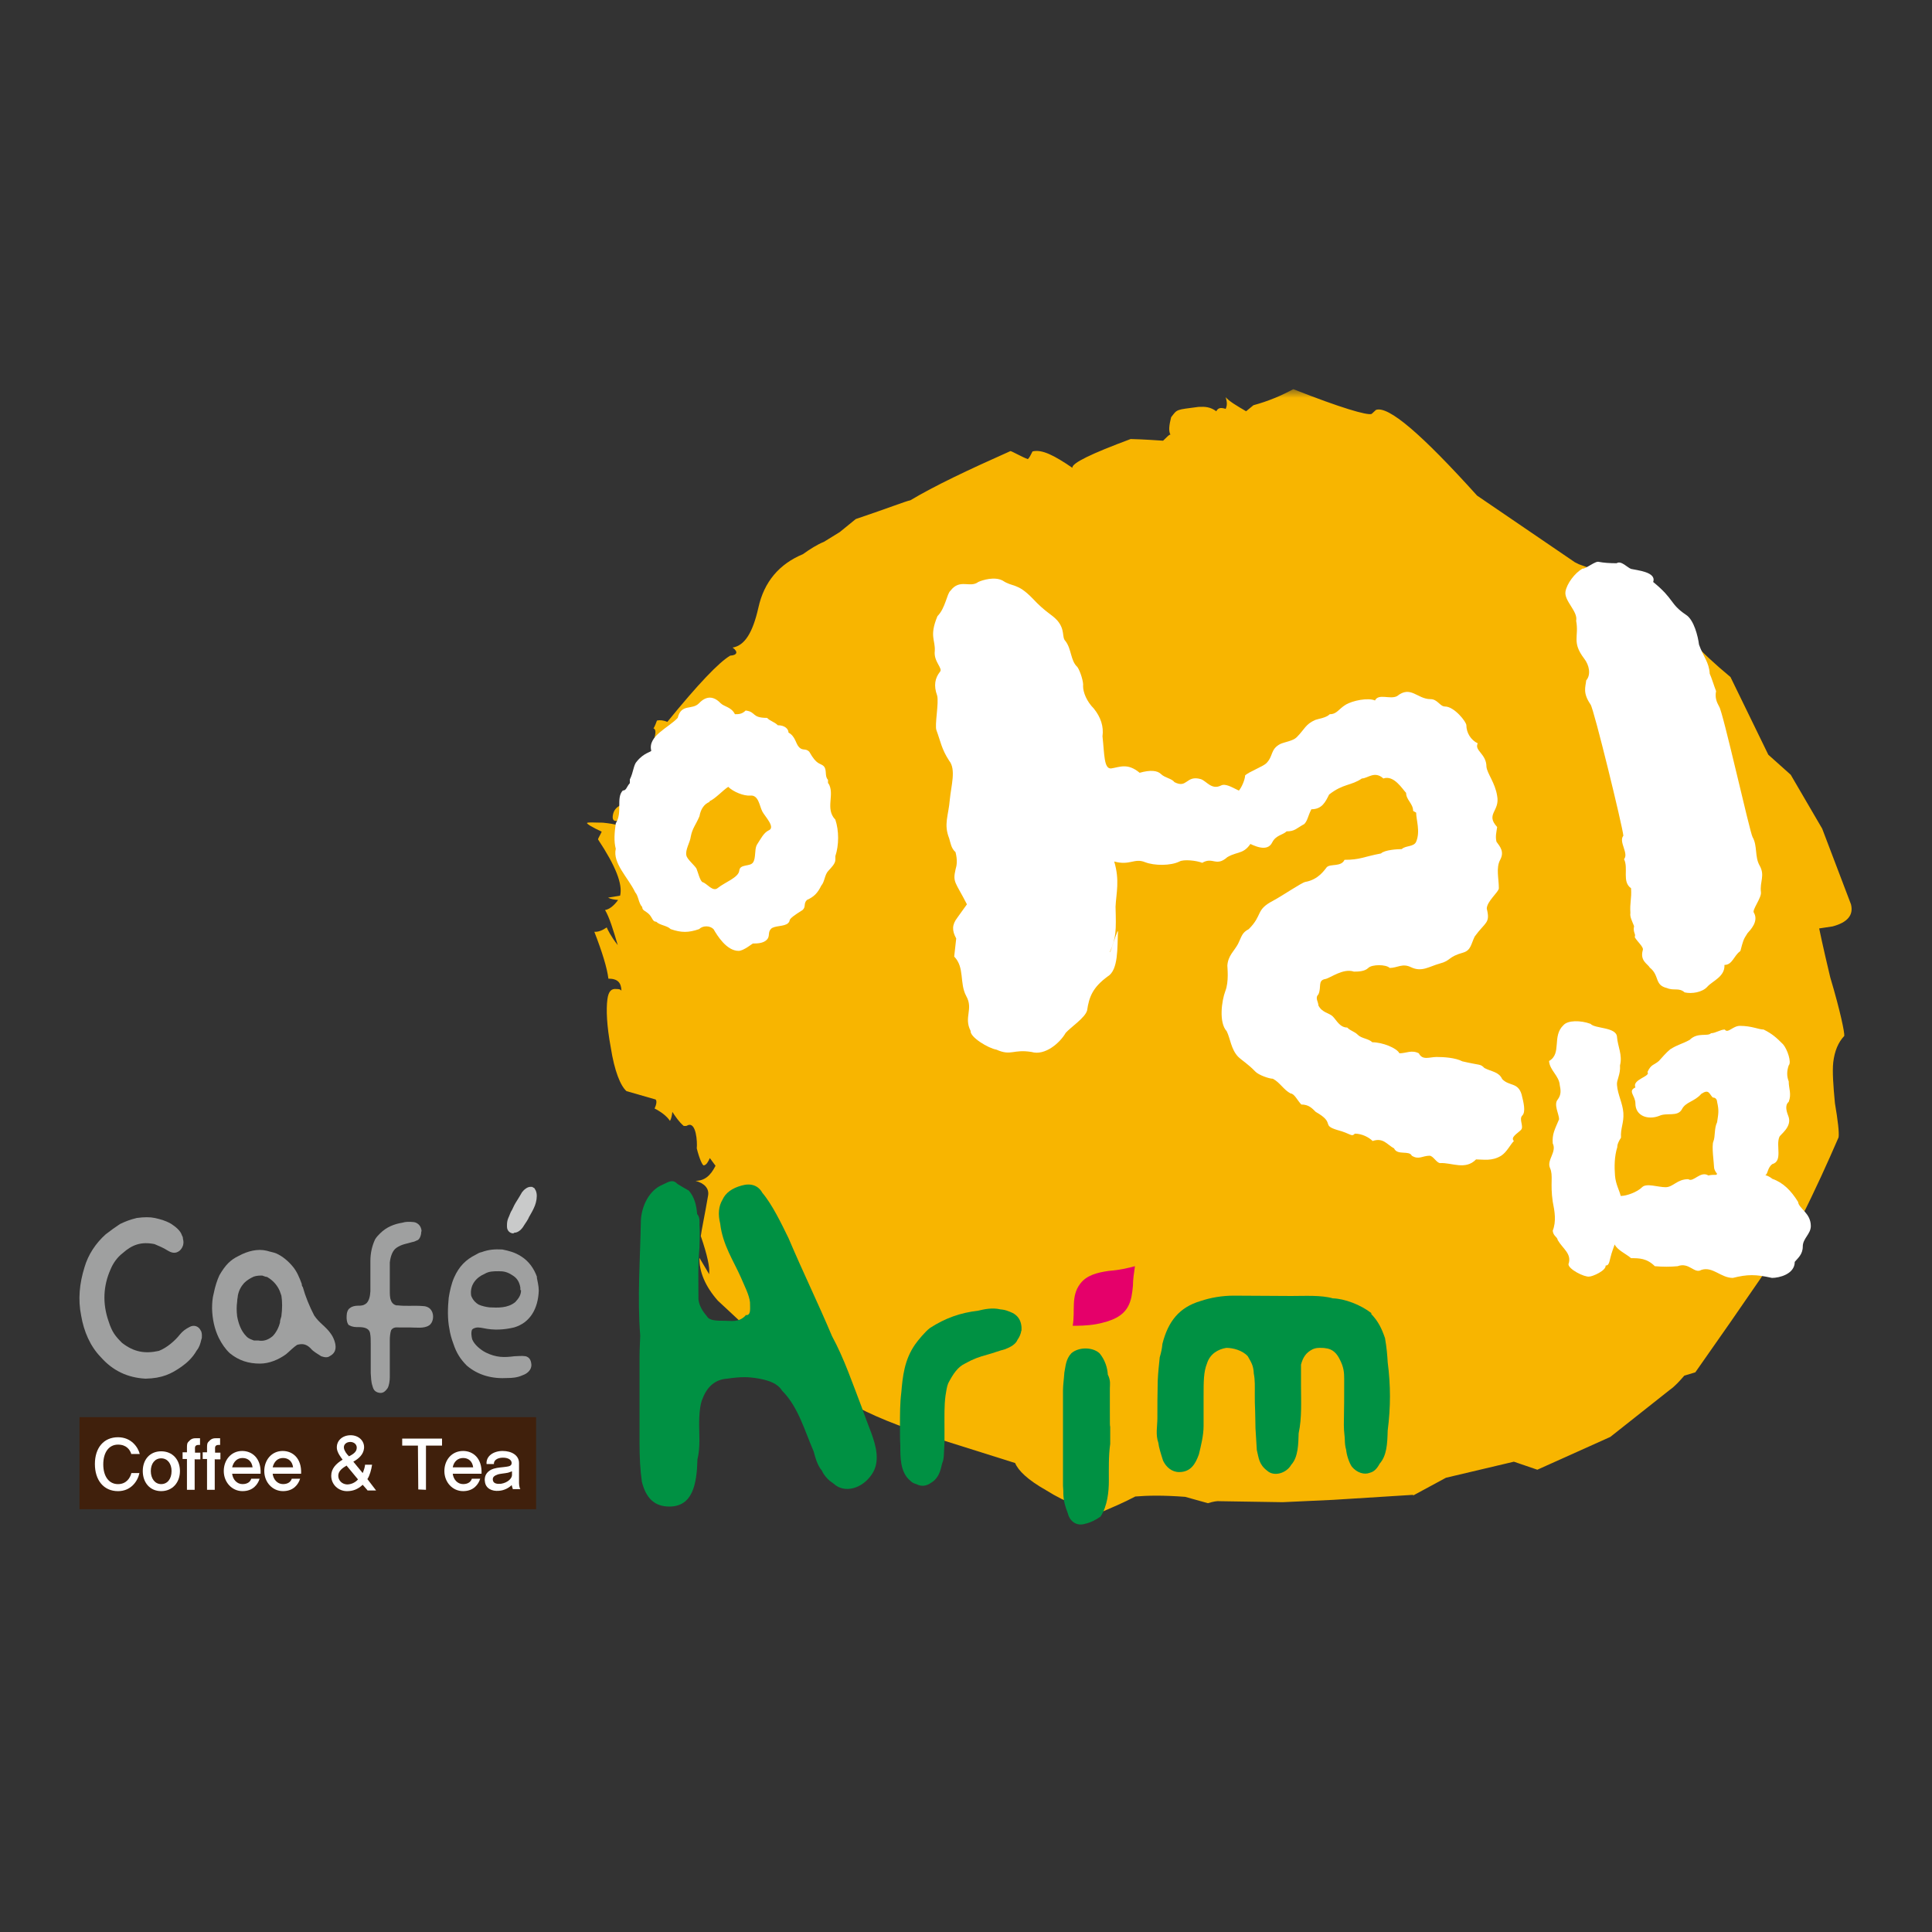 <svg width="119" height="119" viewBox="0 0 119 119" fill="none" xmlns="http://www.w3.org/2000/svg">
<rect x="0" y="0" width="119" height="119" fill="#333333" stroke="none"/>
<mask id="mask0_1299_65338" style="mask-type:luminance" maskUnits="userSpaceOnUse" x="4" y="24" width="111" height="71">
<path d="M115 24H4V95H115V24Z" fill="white"/>
</mask>
<g mask="url(#mask0_1299_65338)">
<mask id="mask1_1299_65338" style="mask-type:luminance" maskUnits="userSpaceOnUse" x="-48" y="-612" width="4010" height="766">
<path d="M3961.66 -611.804H-47.763V153.846H3961.66V-611.804Z" fill="white"/>
</mask>
<g mask="url(#mask1_1299_65338)">
<mask id="mask2_1299_65338" style="mask-type:luminance" maskUnits="userSpaceOnUse" x="-48" y="-612" width="4010" height="766">
<path d="M3961.66 -611.804H-47.763V153.846H3961.66V-611.804Z" fill="white"/>
</mask>
<g mask="url(#mask2_1299_65338)">
<mask id="mask3_1299_65338" style="mask-type:luminance" maskUnits="userSpaceOnUse" x="-48" y="-612" width="4010" height="766">
<path d="M3961.66 -611.804H-47.763V153.846H3961.66V-611.804Z" fill="white"/>
</mask>
<g mask="url(#mask3_1299_65338)">
<path d="M87.041 92.073L82.113 92.382L79 92.526L75.144 92.465C74.979 92.444 74.732 92.485 74.402 92.588L73 92.197C71.639 92.093 70.67 92.114 69.928 92.176C69.144 92.588 68.484 92.856 67.969 93.083C66.917 93.021 65.701 92.588 64.423 91.784C63.289 91.145 62.711 90.568 62.526 90.114L57.618 88.568C55.371 87.867 53.598 87.145 52.319 86.403C51.825 85.846 51.082 85.331 50.031 84.691C48.072 83.516 46.959 82.733 46.608 82.341L44.216 80.114C43.433 79.228 43.062 78.32 43.082 77.475L43.68 78.485V78.423C43.722 78.073 43.577 77.331 43.165 76.135C43.206 75.784 43.392 74.939 43.618 73.619C43.68 73.207 43.392 72.877 42.835 72.733C43.392 72.733 43.763 72.423 44.072 71.805L43.722 71.331C43.598 71.599 43.515 71.743 43.35 71.784C43.268 71.784 43.082 71.392 42.917 70.733C42.959 70.32 42.876 69.083 42.361 69.31C42.278 69.372 42.196 69.351 42.113 69.351C41.825 69.104 41.618 68.794 41.412 68.485C41.392 68.691 41.35 68.898 41.268 69.042C41.062 68.733 40.691 68.465 40.319 68.279C40.443 68.011 40.464 67.805 40.381 67.722L38.587 67.207C38.216 66.877 37.845 65.97 37.618 64.506C37.371 63.186 37.33 62.176 37.412 61.557C37.474 61.062 37.66 60.877 37.969 60.918C38.134 60.918 38.216 60.939 38.278 61.021C38.258 60.526 38.051 60.279 37.474 60.279C37.392 59.619 37.103 58.671 36.608 57.392C36.835 57.413 37.103 57.31 37.371 57.124C37.433 57.269 37.618 57.66 38.051 58.217C37.763 57.248 37.536 56.506 37.268 56.052C37.515 56.011 37.783 55.825 38.072 55.434C37.825 55.413 37.598 55.372 37.453 55.289L38.196 55.166C38.361 54.465 37.928 53.351 36.835 51.702C36.835 51.64 36.938 51.495 37.062 51.227C36.443 50.939 36.154 50.753 36.154 50.691C36.237 50.63 36.567 50.671 37.124 50.671C37.515 50.712 37.845 50.753 38.237 50.877C38.484 50.836 38.649 50.712 38.67 50.65L38.319 50.176C38.216 50.444 38.113 50.588 37.948 50.568C37.783 50.568 37.722 50.465 37.742 50.258C37.783 49.908 37.969 49.722 38.216 49.599C38.319 49.392 38.587 49.207 38.856 49.042L39.082 48.423C39.515 48.114 39.618 47.908 39.577 47.702L39.99 48.258L39.66 46.939C40.093 46.774 40.278 46.588 40.196 46.506C40.01 45.99 40.629 44.98 40.237 44.856C40.237 44.918 40.34 44.733 40.464 44.382C40.629 44.341 40.876 44.361 41.103 44.465C43 42.135 44.278 40.794 44.979 40.382C45.392 40.361 45.495 40.155 45.124 39.887C45.866 39.764 46.361 38.98 46.711 37.434C47.062 35.825 48.01 34.733 49.453 34.135C49.886 33.825 50.34 33.537 50.752 33.372L51.722 32.774L52.711 31.97C54.732 31.289 55.825 30.856 56.072 30.815C57.557 29.928 59.598 28.959 62.237 27.784C62.319 27.784 63 28.176 63.309 28.279C63.392 28.217 63.495 28.011 63.598 27.805C64.175 27.66 64.938 28.052 66.052 28.815C66.01 28.526 67.206 27.949 69.639 27.042C69.804 27.042 70.443 27.062 71.639 27.145C71.907 26.898 72.01 26.753 72.093 26.774C71.969 26.547 72.01 26.197 72.134 25.702C72.526 25.186 72.423 25.248 73.825 25.062C74.237 25.042 74.546 25.062 74.917 25.331C75.02 25.124 75.186 25.083 75.495 25.186C75.618 24.918 75.557 24.691 75.495 24.465C75.701 24.712 76.154 24.98 76.752 25.331L77.206 24.959C78.113 24.712 78.897 24.382 79.66 23.97C82.588 25.124 84.216 25.599 84.484 25.495L84.752 25.248C85.515 24.98 87.557 26.733 90.979 30.526L97 34.63L97.247 34.753C99.02 35.392 100.484 35.949 101.639 36.444C102.175 36.588 102.546 36.918 102.814 37.454C103.392 38.733 104.67 40.114 106.588 41.702L108.917 46.485L110.299 47.722L112.237 51.042L114.01 55.702C114.175 56.361 113.804 56.815 112.876 57.062L112.051 57.186C112.051 57.186 112.258 58.217 112.732 60.197C113.371 62.341 113.618 63.599 113.598 63.805C113.227 64.197 113 64.733 112.917 65.434C112.856 65.99 112.917 66.856 113.021 67.949C113.206 69.042 113.289 69.763 113.247 70.052C112.567 71.619 111.804 73.31 110.959 74.98C109.68 76.959 107.515 80.135 104.423 84.526L103.742 84.733C103.454 85.062 103.185 85.372 102.835 85.619L99.186 88.506L94.691 90.526L93.247 90.032L89.062 91.021L87.041 92.114V92.073Z" fill="#F8B500"/>
<path d="M58.897 57.805C58.629 57.31 58.629 56.96 58.979 56.506L59.557 55.702C58.855 54.321 58.67 54.362 58.855 53.558C58.938 53.29 58.979 52.98 58.855 52.486C58.587 52.259 58.546 51.908 58.464 51.64C58.113 50.754 58.422 50.259 58.505 49.228C58.587 48.383 58.897 47.393 58.464 46.857C57.989 46.135 57.928 45.64 57.68 44.98C57.557 44.671 57.845 43.269 57.721 42.836C57.495 42.218 57.598 41.764 57.886 41.393C58.113 41.166 57.495 40.774 57.577 40.094C57.618 39.413 57.227 39.187 57.742 37.95C58.237 37.455 58.319 36.568 58.546 36.383C59.124 35.62 59.742 36.238 60.258 35.846C60.526 35.723 61.268 35.496 61.763 35.764C62.381 36.176 62.649 35.888 63.577 36.836C64.422 37.743 64.773 37.826 65.124 38.218C65.618 38.795 65.392 39.248 65.618 39.475C66.01 39.97 65.928 40.692 66.361 41.084C66.546 41.352 66.752 42.032 66.711 42.259C66.711 42.651 66.938 43.207 67.371 43.64C67.804 44.176 67.99 44.754 67.907 45.352C68.031 46.465 67.99 47.372 68.443 47.331C68.979 47.248 69.454 46.98 70.196 47.599C70.856 47.413 71.288 47.455 71.515 47.681C71.742 47.908 72.175 47.95 72.34 48.176C73.144 48.589 73.041 47.723 73.969 47.991C74.319 48.114 74.629 48.671 75.206 48.383C75.474 48.238 75.907 48.506 76.216 48.651C76.608 48.877 77.144 48.836 77.309 49.063C77.742 49.331 77.309 50.094 77.618 50.63C77.969 51.207 77.454 51.393 77.227 51.62C76.691 52.692 76.299 52.383 75.598 52.795C74.897 53.413 74.711 52.754 74.051 53.145C73.701 53.001 72.897 52.919 72.649 53.063C72.113 53.331 71.103 53.331 70.526 53.104C69.866 52.836 69.598 53.331 68.629 53.063C68.979 54.238 68.752 55.001 68.711 55.846C68.752 57.331 68.752 57.764 68.361 58.63C68.361 58.857 68.938 56.816 68.856 57.496C68.814 58.3 68.897 59.743 68.237 60.135C67.309 60.816 67.082 61.393 66.959 62.238C66.835 62.692 65.948 63.269 65.639 63.62C65.288 64.238 64.361 65.042 63.536 64.795C62.381 64.609 62.299 65.063 61.371 64.651C60.876 64.568 59.742 63.888 59.783 63.496C59.35 62.651 59.969 62.156 59.515 61.352C59.082 60.547 59.433 59.599 58.773 58.919M43.701 49.393C43.392 49.517 43.165 49.805 43.082 50.279C42.855 50.816 42.649 51.001 42.546 51.537C42.505 51.888 42.196 52.341 42.278 52.692C42.319 52.919 42.752 53.269 42.897 53.496C42.979 53.681 43.124 54.3 43.288 54.341C43.557 54.424 43.907 54.96 44.216 54.692C44.649 54.341 45.495 54.053 45.536 53.62C45.577 53.207 46.196 53.393 46.381 53.125C46.567 52.857 46.464 52.362 46.608 52.053C46.876 51.64 47.041 51.29 47.35 51.145C47.783 50.96 47.124 50.3 46.959 49.991C46.773 49.64 46.732 48.96 46.216 49.001C45.825 49.042 45.165 48.774 44.855 48.465C44.505 48.692 44.072 49.187 43.701 49.352M51.02 48.238C51.453 48.919 50.794 49.805 51.453 50.486C51.68 51.166 51.68 52.053 51.453 52.733V52.96C51.453 53.187 51.227 53.413 51.02 53.64C50.794 53.867 50.794 54.321 50.587 54.547C50.361 55.001 50.154 55.228 49.701 55.434C49.474 55.661 49.66 55.846 49.433 56.053C48.34 56.733 48.773 56.63 48.546 56.857C48.319 57.084 47.701 57.001 47.495 57.207C47.268 57.434 47.453 57.661 47.227 57.888C47 58.114 46.608 58.114 46.381 58.114C46.34 58.114 45.804 58.568 45.495 58.568C44.752 58.568 44.175 57.62 43.948 57.228C43.721 57.001 43.288 57.001 43.062 57.228C42.402 57.455 41.969 57.455 41.309 57.228C41.082 57.001 40.649 57.001 40.422 56.774C40.196 56.774 40.196 56.547 39.989 56.321C39.763 56.094 39.557 56.094 39.557 55.867C39.33 55.64 39.33 55.187 39.124 54.96C38.691 54.053 37.721 53.166 37.928 52.279C37.804 51.826 37.845 51.29 37.928 50.712C38.361 50.032 37.928 49.145 38.361 48.692C38.587 48.692 38.587 48.465 38.794 48.238V48.011C39.02 47.558 39.02 47.104 39.227 46.898C39.66 46.362 40.113 46.321 40.113 46.238C39.886 45.331 41.165 44.836 41.742 44.218C41.969 43.31 42.629 43.764 43.062 43.31C43.495 42.857 43.948 42.857 44.381 43.31C44.608 43.537 45.041 43.537 45.268 43.991C45.495 43.991 45.701 43.991 45.928 43.764C46.587 43.846 46.278 44.218 47.247 44.218C47.474 44.444 47.68 44.444 47.907 44.671C48.34 44.671 48.567 44.898 48.567 45.125C49 45.352 49 45.805 49.227 46.032C49.453 46.259 49.618 46.073 49.845 46.3C50.319 47.145 50.505 46.98 50.732 47.187C50.959 47.413 50.773 47.805 51 48.032V48.259L51.02 48.238Z" fill="white"/>
<path d="M107.185 58.589C106.794 58.857 106.711 59.434 106.216 59.434C106.258 60.156 105.474 60.424 105.165 60.774C104.856 61.125 104.196 61.228 103.763 61.125C103.412 60.815 103.103 61.042 102.67 60.857C101.887 60.671 102.237 60.094 101.618 59.599C101.495 59.372 101 59.187 101.185 58.527C101.268 58.341 100.835 57.991 100.691 57.723C100.773 57.496 100.567 57.455 100.649 57.042C100.526 56.733 100.381 56.465 100.423 56.238C100.381 55.558 100.505 55.393 100.464 54.712C99.886 54.3 100.32 53.496 100.031 52.919C100.34 52.568 99.68 51.846 99.99 51.475C99.948 50.939 98.175 43.661 97.969 43.393C97.474 42.671 97.66 42.321 97.701 41.908C98.01 41.558 97.886 40.96 97.577 40.568C96.794 39.537 97.268 39.228 97.082 38.238C97.206 37.661 96.34 37.022 96.423 36.444C96.505 35.949 97 35.29 97.474 35.022C97.66 35.063 98.278 34.527 98.484 34.609C98.773 34.664 99.137 34.692 99.577 34.692C99.845 34.506 100.237 34.96 100.464 35.042C100.814 35.125 102.051 35.228 101.825 35.846C103.144 36.919 102.835 37.187 103.845 37.867C104.34 38.176 104.588 39.207 104.649 39.702C104.917 40.465 105.268 40.774 105.309 41.496C105.433 41.764 105.577 42.259 105.701 42.568C105.618 42.98 105.742 43.248 105.887 43.516C106.113 43.785 107.783 51.29 107.948 51.558C108.258 52.094 108.072 52.774 108.381 53.31C108.732 53.929 108.381 54.3 108.464 54.96C108.505 55.31 107.887 56.073 108.031 56.218C108.34 56.754 107.804 57.29 107.639 57.475C107.371 57.888 107.371 57.929 107.206 58.547M105.763 72.3C105.639 72.156 105.577 71.991 105.577 71.908C105.577 71.681 105.412 70.568 105.536 70.3C105.66 69.991 105.577 69.496 105.763 69.125C105.845 68.589 105.887 68.403 105.763 67.867C105.763 67.867 105.763 67.599 105.495 67.599C105.268 67.372 105.268 67.063 104.794 67.372C104.361 67.867 103.825 67.867 103.598 68.321C103.33 68.815 102.67 68.506 102.196 68.733C101.495 69.001 100.732 68.733 100.732 67.97C100.732 67.475 100.237 67.207 100.732 66.98C100.505 66.486 101.701 66.3 101.474 66.032C101.701 65.537 101.866 65.62 102.175 65.352C102.34 65.166 102.649 64.815 102.876 64.63C103.371 64.321 103.577 64.321 104.072 64.052C104.567 63.558 105.165 63.867 105.392 63.64C105.66 63.64 105.969 63.413 106.237 63.413C106.423 63.681 106.732 63.187 107.165 63.187C107.907 63.187 108.32 63.413 108.629 63.413C109.165 63.681 109.412 63.908 109.825 64.321C110.093 64.63 110.361 65.434 110.175 65.62C110.051 65.97 110.051 66.3 110.175 66.609C110.175 67.063 110.361 67.372 110.175 67.867C109.907 68.094 110.051 68.486 110.175 68.815C110.361 69.434 109.639 69.888 109.598 70.032C109.371 70.568 109.825 71.516 109.165 71.702C108.856 71.929 108.897 72.321 108.732 72.382C108.897 72.424 109.041 72.506 109.165 72.609C109.825 72.836 110.32 73.331 110.752 74.032C110.794 74.444 111.536 74.712 111.536 75.516C111.536 76.011 111.041 76.279 111.041 76.774C111.041 77.269 110.732 77.496 110.546 77.723C110.546 78.486 109.577 78.712 109.144 78.712C108.134 78.486 107.639 78.486 106.732 78.712C105.99 78.712 105.495 77.991 104.794 78.218C104.361 78.486 104.051 77.723 103.33 77.991C102.897 78.032 102.402 78.032 101.928 77.991C101.433 77.496 100.959 77.496 100.464 77.496C100.155 77.228 99.618 77.001 99.454 76.65L99.33 77.001C99.103 77.64 99.165 77.949 98.897 77.949C98.938 78.259 98.093 78.63 97.886 78.63C97.577 78.671 96.608 78.176 96.608 77.867C96.835 77.228 96.258 76.918 95.948 76.382C95.907 76.156 95.68 76.156 95.639 75.805C95.866 75.228 95.763 74.63 95.639 74.011C95.474 72.898 95.68 72.403 95.474 71.949C95.247 71.455 95.907 70.96 95.639 70.424C95.598 69.846 95.763 69.578 96.031 68.939C96.031 68.63 95.68 68.032 95.948 67.723C96.175 67.413 96.134 67.145 96.072 66.836C96.031 66.259 95.454 65.929 95.412 65.352C96.216 64.898 95.577 63.826 96.299 63.145C96.567 62.836 97.35 62.836 97.969 63.063C98.237 63.372 99.557 63.248 99.598 63.867C99.639 64.444 99.948 64.98 99.783 65.62C99.825 66.197 99.557 66.527 99.598 66.836C99.639 67.413 99.948 67.949 99.99 68.547C100.031 69.166 99.804 69.496 99.845 70.073C99.577 70.486 99.618 70.65 99.618 70.65C99.433 71.228 99.433 71.867 99.474 72.403C99.515 72.939 99.742 73.31 99.825 73.661H99.866C100.175 73.661 100.835 73.434 101.144 73.125C101.412 72.857 102.113 73.125 102.588 73.125C103.062 73.125 103.289 72.63 103.99 72.63C104.299 72.857 104.732 72.094 105.227 72.403C105.392 72.362 105.536 72.362 105.722 72.362M87.041 49.949C87.041 49.496 86.608 49.269 86.608 48.836C86.381 48.609 85.866 47.723 85.206 47.949C84.67 47.455 84.237 47.949 83.886 47.949C83.227 48.403 82.732 48.259 81.866 48.939C81.639 49.393 81.433 49.846 80.773 49.846C80.546 50.3 80.546 50.527 80.34 50.754C79.845 51.022 79.763 51.207 79.247 51.207C79.02 51.434 78.588 51.434 78.361 51.888C78.052 52.527 77.206 52.073 76.814 51.888C76.237 51.661 75.763 51.001 75.722 50.176C75.68 49.599 75.804 49.187 76.258 48.754C76.484 48.527 76.691 47.991 76.691 47.764C76.917 47.537 77.783 47.228 78.01 47.001C78.443 46.547 78.237 46.156 78.856 45.826C79.124 45.702 79.639 45.64 79.866 45.413C80.361 44.919 80.402 44.609 81.02 44.341C81.247 44.259 81.68 44.218 81.907 43.991C82.34 43.991 82.443 43.681 82.876 43.413C83.309 43.145 84.278 42.96 84.691 43.145C84.917 42.692 85.618 43.104 86.052 42.877C86.897 42.197 87.289 43.063 88.113 43.063C88.546 43.063 88.691 43.516 89 43.516C89.577 43.516 90.32 44.465 90.32 44.671C90.32 45.125 90.588 45.578 91.02 45.785C90.794 46.238 91.557 46.424 91.557 47.228C91.598 47.64 92.093 48.218 92.216 49.022C92.402 49.97 91.474 50.135 92.216 50.939C92.175 51.248 92.093 51.516 92.175 51.846C92.402 52.156 92.67 52.465 92.402 52.96C92.134 53.455 92.32 54.114 92.32 54.712C92.32 54.939 91.577 55.516 91.577 55.97C91.804 56.877 91.495 56.774 90.835 57.681C90.608 58.135 90.608 58.527 90.134 58.671C89.165 58.939 89.392 59.166 88.67 59.352C88.01 59.537 87.577 59.888 86.917 59.578C86.381 59.31 86.072 59.62 85.598 59.62C85.371 59.393 84.505 59.393 84.278 59.62C84.052 59.846 83.618 59.846 83.392 59.846C82.732 59.62 81.948 60.238 81.639 60.3C81.144 60.382 81.412 60.795 81.206 61.248C80.979 61.475 81.206 61.702 81.206 61.929C81.433 62.382 81.866 62.382 82.093 62.609C82.32 62.836 82.526 63.29 82.979 63.29C83.206 63.516 83.412 63.516 83.639 63.743C83.866 63.97 84.299 63.97 84.526 64.197C85.144 64.197 86.031 64.547 86.196 64.877C86.629 64.877 86.938 64.65 87.392 64.877C87.618 65.331 88.052 65.104 88.484 65.104C88.917 65.104 89.639 65.145 90.072 65.372C91.227 65.64 91.165 65.516 91.433 65.784C91.866 66.011 92.32 66.011 92.526 66.465C92.959 66.918 93.495 66.65 93.722 67.413C93.845 67.908 93.99 68.486 93.763 68.712C93.536 68.939 93.886 69.393 93.68 69.599C93.454 69.826 93.02 70.052 93.247 70.279C93.02 70.506 92.814 70.96 92.464 71.186C91.886 71.537 91.371 71.413 90.917 71.413C90.258 72.094 89.412 71.599 88.711 71.64C88.484 71.64 88.278 71.186 88.052 71.186C87.618 71.186 87.392 71.455 86.959 71.186C86.794 70.836 86.072 71.186 85.866 70.733C85.433 70.506 85.206 70.052 84.546 70.279C84.32 70.052 83.886 69.826 83.454 69.826C83.227 70.052 83.227 69.826 82.361 69.599C81.35 69.29 82.278 69.186 81.041 68.486C80.814 68.259 80.608 68.032 80.155 68.032C79.928 67.805 79.722 67.352 79.495 67.352C79.062 67.125 78.835 66.671 78.402 66.444C78.175 66.444 77.515 66.218 77.309 65.991C76.876 65.537 76.484 65.31 76.258 65.084C75.825 64.63 75.783 63.97 75.557 63.516C75.062 62.98 75.247 61.64 75.474 61.042C75.701 60.465 75.598 59.599 75.598 59.475C75.639 58.857 76.031 58.568 76.258 58.135C76.484 57.681 76.484 57.455 76.917 57.228C77.804 56.341 77.309 56.053 78.423 55.475C79 55.166 80.175 54.362 80.402 54.321C81.227 54.176 81.598 53.558 81.722 53.413C81.948 53.187 82.608 53.413 82.814 52.96C83.783 52.96 83.969 52.774 85.062 52.568C85.289 52.341 86.113 52.3 86.34 52.3C86.567 52.073 87.082 52.176 87.227 51.846C87.495 51.207 87.227 50.506 87.227 50.053" fill="white"/>
<path d="M68.299 78.279C67.577 78.382 66.917 78.547 66.526 79.083C65.948 79.846 66.237 80.733 66.072 81.66C66.402 81.66 66.959 81.66 67.536 81.557C68.484 81.372 69.165 81.083 69.495 80.444C69.68 80.093 69.742 79.66 69.783 79.186C69.783 78.815 69.845 78.403 69.907 77.99C69.515 78.093 69.062 78.217 68.299 78.279Z" fill="#E5006A"/>
<path d="M45.907 81.001H46.01C46.258 80.96 46.196 80.589 46.196 80.218C46.155 79.764 45.825 79.145 45.639 78.692C45.206 77.702 44.505 76.671 44.361 75.372C44.217 74.795 44.258 74.3 44.505 73.888C44.691 73.475 45.083 73.186 45.681 73.022C46.258 72.857 46.711 73.022 46.959 73.475C47.557 74.176 48.134 75.372 48.567 76.259C49.495 78.444 50.361 80.197 51.248 82.3C51.99 83.661 52.526 85.248 53.083 86.692C53.268 87.228 53.495 87.805 53.681 88.3C53.928 89.001 54.258 90.032 53.681 90.836C53.124 91.661 52.031 92.032 51.33 91.372L51.103 91.207C50.918 91.042 50.732 90.836 50.629 90.589C50.34 90.259 50.217 89.764 50.114 89.393C49.557 88.114 49.165 86.65 48.175 85.661C47.887 85.207 47.392 85.042 46.773 84.918C46.072 84.795 45.639 84.795 44.794 84.918C44.093 84.96 43.577 85.372 43.289 86.114C43.103 86.486 43.062 87.228 43.062 87.723C43.062 88.259 43.144 89.166 42.959 89.888C42.918 91.413 42.67 92.795 41.227 92.795C40.299 92.795 39.784 92.259 39.536 91.269C39.433 90.568 39.392 89.743 39.392 88.918V83.537C39.392 83.083 39.433 82.465 39.433 82.259C39.248 79.908 39.433 77.537 39.474 75.166C39.516 74.341 39.949 73.31 40.835 72.96C41.124 72.836 41.413 72.589 41.722 72.918C41.907 73.042 42.134 73.166 42.423 73.331C42.753 73.702 42.897 74.197 42.938 74.774C43.124 74.98 43.083 75.269 43.083 75.434C43.124 75.97 43.083 76.465 43.083 76.836C42.98 77.991 43.021 78.857 43.021 80.032C43.062 80.403 43.248 80.733 43.536 81.063C43.681 81.352 44.134 81.352 44.67 81.352C45 81.352 45.516 81.475 45.928 81.022" fill="#009143"/>
<path d="M62.897 81.97C62.897 82.114 62.794 82.361 62.67 82.526C62.567 82.794 62.237 82.98 61.907 83.104C61.577 83.186 61.144 83.351 60.835 83.433C60.299 83.578 59.949 83.701 59.433 83.99C59 84.196 58.712 84.609 58.402 85.207C58.32 85.413 58.279 85.701 58.237 85.97C58.155 86.588 58.175 87.248 58.175 87.97V88.856C58.175 88.98 58.155 89.104 58.155 89.248C58.134 89.516 58.155 89.867 58.031 90.135C57.928 90.588 57.825 91.042 57.351 91.33C57.062 91.537 56.753 91.578 56.443 91.413C56.258 91.372 56.155 91.289 56.072 91.207C55.433 90.691 55.454 89.722 55.454 89.021C55.433 88.753 55.433 88.135 55.433 87.805C55.433 87.104 55.433 86.403 55.516 85.763C55.598 84.794 55.701 83.763 56.361 82.815C56.547 82.547 56.98 82.031 57.268 81.805C58.217 81.186 59.165 80.856 60.237 80.733C60.588 80.65 61.103 80.526 61.619 80.65C61.804 80.671 61.887 80.671 62.196 80.794C62.712 80.98 62.959 81.372 62.918 81.99" fill="#009143"/>
<path d="M68.237 84.671C68.423 85.042 68.361 85.29 68.361 85.516V86.98C68.361 87.805 68.361 87.826 68.382 87.867V88.939C68.278 89.661 68.299 90.486 68.299 91.228C68.299 91.846 68.216 92.774 67.784 93.413C67.495 93.62 67.165 93.784 66.876 93.846C66.258 94.052 65.866 93.64 65.763 93.186C65.619 92.815 65.516 92.485 65.495 92.032C65.495 91.908 65.495 91.723 65.474 91.516V85.64C65.474 85.31 65.536 84.918 65.557 84.547C65.639 84.156 65.639 83.723 65.99 83.351C66.443 82.96 67.289 82.96 67.722 83.351C68.052 83.743 68.216 84.238 68.237 84.692" fill="#009143"/>
<path d="M84.464 80.939C84.897 81.392 85.103 81.825 85.309 82.423C85.412 83.001 85.453 83.516 85.474 83.908C85.66 85.331 85.66 86.671 85.474 88.114C85.453 88.959 85.412 89.66 84.979 90.155C84.814 90.465 84.629 90.65 84.381 90.712C84.031 90.856 83.577 90.712 83.268 90.341C83.082 90.073 82.938 89.578 82.917 89.31C82.856 89.104 82.835 88.877 82.835 88.733C82.835 88.465 82.773 88.217 82.773 87.763C82.794 86.753 82.794 85.928 82.794 84.939C82.794 84.547 82.773 84.217 82.526 83.743C82.34 83.351 82.072 83.083 81.639 83.042C81.536 83.021 81.391 83.021 81.288 83.021C81.124 83.021 81 83.042 80.856 83.104C80.443 83.31 80.257 83.599 80.134 84.052V85.331C80.134 86.299 80.196 87.331 79.99 88.279C79.969 88.918 79.969 89.743 79.536 90.217C79.247 90.733 78.484 90.98 78.051 90.588C77.536 90.196 77.536 89.805 77.412 89.31C77.391 88.815 77.35 88.423 77.33 87.97C77.33 87.516 77.309 87.186 77.309 86.897C77.288 86.568 77.288 86.217 77.288 85.825C77.288 85.454 77.309 85.001 77.227 84.609C77.206 84.093 77.062 83.908 76.856 83.537C76.526 83.165 75.928 83.021 75.536 83.021C75.02 83.104 74.526 83.392 74.34 83.99C74.134 84.506 74.134 85.083 74.134 86.052V87.825C74.134 88.423 73.969 89.062 73.845 89.578C73.639 90.155 73.35 90.671 72.629 90.671C72.175 90.671 71.825 90.361 71.639 89.97C71.495 89.516 71.371 89.124 71.35 88.877C71.165 88.361 71.288 87.846 71.288 87.351C71.288 86.65 71.288 85.887 71.309 85.062C71.33 84.526 71.391 84.031 71.433 83.599C71.515 83.331 71.577 83.042 71.598 82.774C71.948 81.392 72.629 80.526 73.948 80.135C74.567 79.928 75.268 79.805 75.99 79.805C77.268 79.805 78.34 79.825 79.536 79.825C80.381 79.825 81.371 79.763 82.093 79.97C82.814 79.99 83.804 80.361 84.464 80.877" fill="#009143"/>
<path d="M11.268 76.299C11.351 76.588 11.268 76.835 11.082 77.021C10.794 77.268 10.526 77.145 10.32 77.021C10.031 76.835 9.742 76.732 9.515 76.629C8.691 76.464 8.134 76.671 7.557 77.186C7.206 77.454 6.959 77.825 6.814 78.176C6.361 79.186 6.299 80.279 6.691 81.392C6.897 82.031 7.082 82.279 7.515 82.712C8.258 83.289 8.938 83.392 9.783 83.207C10.278 83.021 10.794 82.567 11.082 82.196C11.247 81.99 11.454 81.846 11.66 81.743C11.928 81.578 12.237 81.681 12.361 81.949C12.443 82.031 12.464 82.402 12.402 82.505C12.34 82.774 12.278 82.98 12.113 83.186C11.866 83.619 11.536 83.928 11.185 84.176C10.567 84.609 10.01 84.897 8.959 84.918C7.845 84.856 6.938 84.423 6.196 83.578C5.557 82.918 5.165 82.011 5 81.042C4.794 80.031 4.897 79.042 5.206 78.052C5.433 77.268 5.907 76.567 6.505 76.031C6.794 75.805 7.082 75.598 7.392 75.392C7.783 75.207 8.01 75.124 8.423 75.021C8.876 74.959 9.247 74.959 9.536 75.021C9.887 75.103 10.155 75.165 10.526 75.371C10.814 75.557 11.124 75.805 11.206 76.093C11.247 76.155 11.268 76.217 11.268 76.258" fill="#9FA0A0"/>
<path d="M17.33 79.804L17.289 79.681C17.144 79.206 16.814 78.856 16.443 78.65C16.361 78.65 16.278 78.609 16.155 78.567C16.01 78.567 15.825 78.567 15.639 78.629C15.454 78.712 15.227 78.835 15.041 79.021C14.856 79.227 14.711 79.474 14.649 79.804C14.649 79.907 14.608 80.01 14.608 80.175C14.567 80.464 14.567 80.753 14.608 81.083C14.691 81.536 14.856 81.99 15.165 82.299C15.309 82.464 15.495 82.505 15.639 82.567C15.722 82.567 15.825 82.567 15.907 82.567C16.237 82.629 16.526 82.526 16.794 82.299C17 82.093 17.165 81.784 17.247 81.454C17.247 81.309 17.289 81.227 17.33 81.083C17.392 80.609 17.392 80.175 17.33 79.784M18.649 79.268C18.814 79.866 19.062 80.464 19.35 81.021C19.66 81.495 20.072 81.701 20.381 82.155C20.546 82.382 20.67 82.712 20.67 82.959C20.67 83.124 20.629 83.371 20.299 83.536C20.196 83.619 20.01 83.619 19.783 83.536C19.577 83.392 19.309 83.268 19.124 83.041C18.814 82.732 18.546 82.773 18.299 82.835C18.052 83 17.866 83.206 17.619 83.413C17.165 83.743 16.587 83.99 16.01 83.99C15.309 83.99 14.711 83.804 14.155 83.351C13.886 83.103 13.66 82.773 13.474 82.402C13.206 81.846 13.082 81.248 13.062 80.609C13.062 80.279 13.082 79.969 13.165 79.66C13.247 79.248 13.371 78.856 13.515 78.547C13.886 77.907 14.196 77.598 14.711 77.351C15.247 77.062 15.866 76.897 16.443 77.041C16.629 77.103 16.814 77.124 17.02 77.206C17.392 77.371 17.763 77.681 18.031 78.01C18.278 78.299 18.443 78.691 18.587 79.083C18.587 79.165 18.608 79.227 18.629 79.248" fill="#9FA0A0"/>
<path d="M25.948 75.846C25.948 76.155 25.804 76.382 25.68 76.402C25.598 76.443 25.515 76.485 25.392 76.505C25.062 76.608 24.753 76.629 24.423 76.856C24.175 77.021 24.052 77.392 24.01 77.763C24.01 77.99 24.01 78.217 24.01 78.423V79.474C24.01 79.681 24.01 79.928 24.072 80.072C24.155 80.361 24.423 80.423 24.485 80.402C25.021 80.464 25.454 80.402 26.01 80.443C26.196 80.443 26.443 80.505 26.567 80.712C26.773 81.021 26.67 81.495 26.423 81.639C26.113 81.846 25.598 81.763 25.227 81.763H24.567C24.443 81.763 24.237 81.722 24.093 81.928C24.031 82.093 24.01 82.382 24.01 82.505C24.01 82.691 24.01 82.897 24.01 83.062C24.01 83.454 24.01 83.681 24.01 83.928V84.815C24.01 85.041 23.969 85.351 23.866 85.516C23.742 85.681 23.598 85.846 23.33 85.784C23.082 85.722 23 85.598 22.938 85.351C22.856 85.124 22.856 84.835 22.835 84.588V83.536C22.835 83.289 22.835 83.021 22.835 82.794C22.835 82.485 22.835 82.34 22.794 82.114C22.732 81.784 22.381 81.742 22.072 81.742C21.907 81.742 21.722 81.742 21.536 81.639C21.454 81.639 21.33 81.433 21.351 81.062C21.351 80.876 21.412 80.65 21.557 80.567C21.68 80.464 21.866 80.423 22.052 80.423C22.237 80.423 22.402 80.423 22.588 80.258C22.732 80.093 22.794 79.866 22.814 79.536C22.814 79.248 22.814 78.959 22.814 78.712V78.526C22.814 78.217 22.814 77.969 22.814 77.66C22.814 77.186 22.918 76.732 23.103 76.34C23.186 76.196 23.289 76.093 23.412 75.969C23.804 75.578 24.278 75.392 24.794 75.309C24.979 75.248 25.227 75.248 25.412 75.268C25.66 75.268 25.948 75.454 25.969 75.846" fill="#9FA0A0"/>
<path d="M32.051 79.455C32.051 79.455 32.051 79.331 32.051 79.31C31.99 78.918 31.804 78.692 31.557 78.547C31.247 78.341 31.021 78.3 30.732 78.3C30.402 78.3 30.113 78.3 29.845 78.465C29.351 78.671 28.918 79.145 29.021 79.805C29.103 80.032 29.268 80.238 29.495 80.362C29.68 80.444 29.948 80.506 30.155 80.527C30.649 80.547 31.268 80.589 31.742 80.197C31.928 79.991 32.093 79.784 32.093 79.475M33.062 78.671C33.103 78.898 33.185 79.207 33.185 79.496C33.144 80.609 32.65 81.475 31.66 81.764C31.041 81.908 30.423 81.949 29.763 81.805C29.66 81.784 29.536 81.764 29.433 81.764C29.33 81.764 29.165 81.805 29.082 81.888C29 82.052 29.041 82.32 29.082 82.486C29.206 82.815 29.598 83.145 29.928 83.31C30.567 83.62 31.041 83.62 31.68 83.537C31.866 83.537 32.134 83.496 32.381 83.537C32.588 83.599 32.711 83.743 32.732 84.073C32.732 84.382 32.484 84.609 32.175 84.712C31.866 84.857 31.515 84.877 31.289 84.877C30.32 84.939 29.454 84.712 28.753 84.114C28.361 83.723 28.113 83.331 27.928 82.774C27.804 82.444 27.722 82.135 27.68 81.846C27.557 81.248 27.577 80.527 27.639 79.929C27.701 79.537 27.804 79.063 27.969 78.692C28.278 77.991 28.711 77.578 29.289 77.29C29.433 77.207 29.536 77.145 29.66 77.125C30.113 76.96 30.464 76.939 30.938 76.96C31.33 77.042 31.701 77.125 32.113 77.393C32.567 77.681 32.897 78.135 33.082 78.671" fill="#9FA0A0"/>
<path d="M31.618 75.969C31.412 75.969 31.227 75.805 31.227 75.557C31.227 75.495 31.227 75.475 31.227 75.454C31.227 75.31 31.247 75.165 31.309 75.021C31.392 74.856 31.433 74.671 31.536 74.526C31.618 74.341 31.721 74.134 31.845 73.949C31.948 73.784 32.051 73.619 32.154 73.433C32.278 73.269 32.484 73.103 32.67 73.103C32.711 73.103 32.732 73.103 32.773 73.103C32.814 73.124 32.876 73.165 32.917 73.186C32.959 73.248 32.979 73.31 33 73.33C33.041 73.433 33.062 73.537 33.062 73.64V73.681C33.062 73.928 32.979 74.217 32.876 74.423C32.773 74.65 32.711 74.732 32.587 74.959C32.526 75.124 32.381 75.31 32.278 75.475C32.154 75.701 31.928 75.928 31.68 75.928" fill="#C9CACA"/>
</g>
<path d="M33.021 87.289H4.897V92.959H33.021V87.289Z" fill="#40200C"/>
<mask id="mask4_1299_65338" style="mask-type:luminance" maskUnits="userSpaceOnUse" x="-48" y="-612" width="4010" height="766">
<path d="M3961.66 -611.804H-47.763V153.846H3961.66V-611.804Z" fill="white"/>
</mask>
<g mask="url(#mask4_1299_65338)">
<path d="M8.093 89.578C8.01 89.289 7.783 88.98 7.268 88.98C6.711 88.98 6.361 89.454 6.361 90.197C6.361 90.939 6.711 91.413 7.268 91.413C7.763 91.413 8.01 91.062 8.093 90.733H8.588C8.485 91.227 8.072 91.846 7.268 91.846C6.381 91.846 5.845 91.165 5.845 90.176C5.845 89.186 6.381 88.526 7.268 88.526C8.093 88.526 8.505 89.145 8.608 89.557H8.093V89.578Z" fill="white"/>
<path d="M10.567 90.608C10.567 90.154 10.32 89.825 9.928 89.825C9.536 89.825 9.289 90.154 9.289 90.608C9.289 91.062 9.536 91.412 9.928 91.412C10.32 91.412 10.567 91.082 10.567 90.608ZM11.083 90.608C11.083 91.309 10.629 91.845 9.928 91.845C9.227 91.845 8.794 91.309 8.794 90.608C8.794 89.907 9.227 89.392 9.928 89.392C10.629 89.392 11.083 89.907 11.083 90.608Z" fill="white"/>
<path d="M11.99 89.866V91.763H11.515V89.866H11.247V89.454H11.515V89.206C11.515 88.98 11.515 88.877 11.639 88.773C11.722 88.67 11.845 88.588 12.031 88.588H12.32V89C12.32 89 12.134 88.98 12.072 89.041C11.99 89.103 12.01 89.186 12.01 89.289V89.475H12.34V89.887H12.01L11.99 89.866Z" fill="white"/>
<path d="M13.227 89.866V91.763H12.752V89.866H12.485V89.454H12.752V89.206C12.752 88.98 12.752 88.877 12.876 88.773C12.959 88.67 13.082 88.588 13.268 88.588H13.557V89C13.557 89 13.371 88.98 13.309 89.041C13.227 89.103 13.247 89.186 13.247 89.289V89.475H13.577V89.887H13.247L13.227 89.866Z" fill="white"/>
<path d="M15.557 90.381C15.515 90.031 15.289 89.804 14.938 89.804C14.608 89.804 14.381 90.031 14.299 90.381H15.557ZM14.299 90.773C14.34 91.124 14.588 91.412 14.938 91.412C15.289 91.412 15.433 91.227 15.474 91.082H15.99C15.886 91.412 15.598 91.845 14.938 91.845C14.278 91.845 13.783 91.289 13.783 90.608C13.783 89.928 14.237 89.371 14.918 89.371C15.515 89.371 16.093 89.804 16.052 90.773H14.278H14.299Z" fill="white"/>
<path d="M18.052 90.381C18.01 90.031 17.784 89.804 17.433 89.804C17.103 89.804 16.876 90.031 16.794 90.381H18.052ZM16.794 90.773C16.835 91.124 17.083 91.412 17.433 91.412C17.784 91.412 17.928 91.227 17.969 91.082H18.485C18.381 91.412 18.093 91.845 17.433 91.845C16.773 91.845 16.278 91.289 16.278 90.608C16.278 89.928 16.732 89.371 17.413 89.371C18.01 89.371 18.588 89.804 18.547 90.773H16.773H16.794Z" fill="white"/>
<path d="M21.969 89.227C22.01 89 21.825 88.815 21.577 88.815C21.33 88.815 21.144 88.98 21.186 89.207C21.227 89.392 21.351 89.557 21.495 89.701C21.701 89.598 21.948 89.454 21.969 89.227ZM21.371 90.258C21.124 90.402 20.835 90.588 20.835 90.897C20.835 91.165 21.041 91.413 21.371 91.433C21.619 91.433 21.866 91.33 22.052 91.124L21.351 90.279L21.371 90.258ZM22.629 91.784L22.34 91.454C22.031 91.743 21.722 91.846 21.371 91.846C20.856 91.846 20.402 91.454 20.402 90.897C20.402 90.464 20.691 90.155 21.103 89.907C20.979 89.743 20.794 89.495 20.753 89.248C20.691 88.773 21.062 88.402 21.598 88.402C22.093 88.402 22.464 88.753 22.423 89.207C22.381 89.598 22.093 89.846 21.763 90.031L22.34 90.732C22.402 90.588 22.485 90.341 22.485 90.217H22.918C22.876 90.505 22.773 90.897 22.629 91.103L23.165 91.804H22.629V91.784Z" fill="white"/>
</g>
<path d="M26.237 89.041V91.763L25.763 91.742L25.742 89.041H24.773V88.608H27.227V89.041H26.237Z" fill="white"/>
<mask id="mask5_1299_65338" style="mask-type:luminance" maskUnits="userSpaceOnUse" x="-48" y="-612" width="4010" height="766">
<path d="M3961.66 -611.804H-47.763V153.846H3961.66V-611.804Z" fill="white"/>
</mask>
<g mask="url(#mask5_1299_65338)">
<path d="M29.144 90.381C29.103 90.031 28.876 89.804 28.526 89.804C28.196 89.804 27.948 90.031 27.886 90.381H29.144ZM27.886 90.773C27.928 91.124 28.175 91.412 28.526 91.412C28.876 91.412 29.02 91.227 29.062 91.082H29.577C29.474 91.412 29.185 91.845 28.526 91.845C27.866 91.845 27.371 91.289 27.371 90.608C27.371 89.928 27.825 89.371 28.526 89.371C29.124 89.371 29.701 89.804 29.66 90.773H27.886Z" fill="white"/>
<path d="M31.515 90.629C31.515 90.629 31.371 90.691 31.288 90.711C31.103 90.752 30.794 90.773 30.67 90.814C30.443 90.897 30.32 90.979 30.361 91.186C30.402 91.392 30.649 91.412 30.856 91.392C31.268 91.33 31.536 91.062 31.536 90.856V90.629H31.515ZM31.598 91.742C31.598 91.742 31.536 91.577 31.515 91.474C31.35 91.639 31.062 91.804 30.732 91.825C30.299 91.866 29.907 91.68 29.866 91.247C29.804 90.835 30.072 90.567 30.402 90.464C30.67 90.381 30.959 90.381 31.206 90.34C31.33 90.32 31.515 90.299 31.515 90.113C31.515 89.948 31.35 89.784 30.979 89.784C30.608 89.784 30.402 89.969 30.423 90.175H29.969C29.928 89.68 30.402 89.371 30.959 89.371C31.515 89.371 31.969 89.639 31.969 90.113V91.35C31.969 91.557 32.031 91.701 32.051 91.722H31.577L31.598 91.742Z" fill="white"/>
</g>
</g>
</g>
</g>
</svg>
